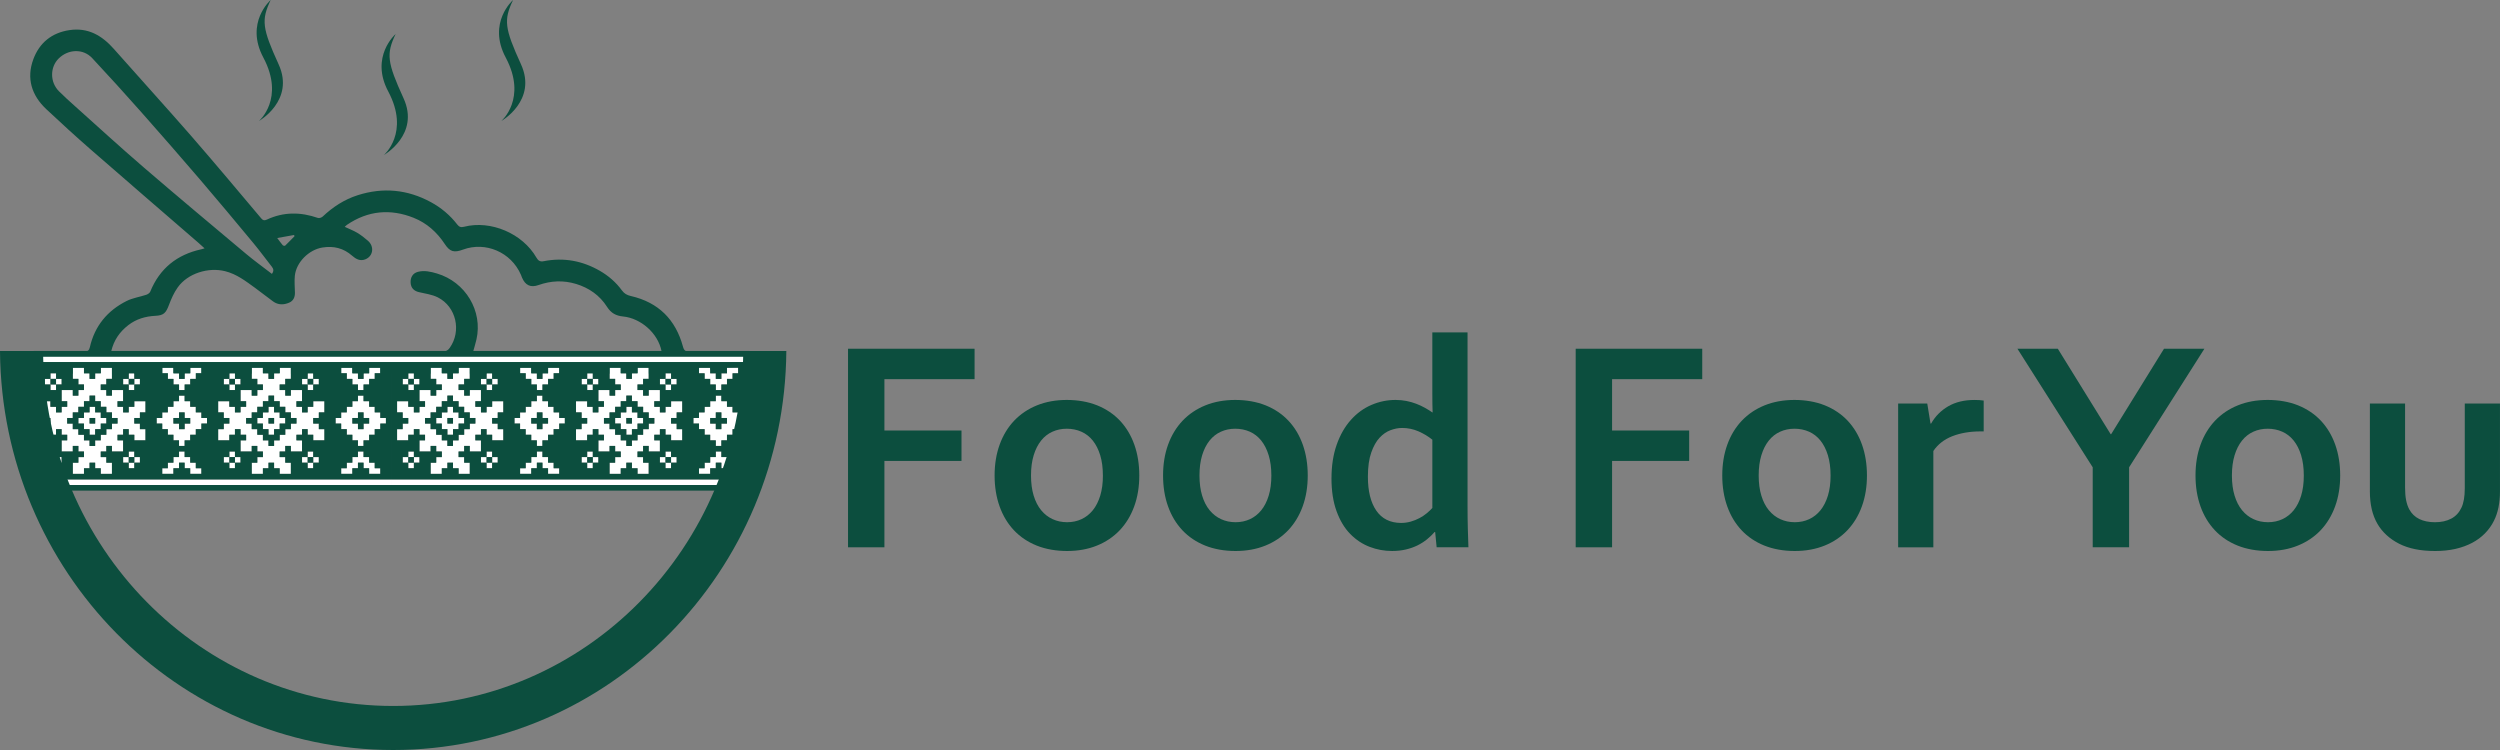 <?xml version="1.0" encoding="UTF-8"?> <svg xmlns="http://www.w3.org/2000/svg" width="200" height="60" viewBox="0 0 200 60" fill="none"><rect x="0" y="0" width="200" height="60" fill="#808080" stroke="none"/><g clip-path="url(#clip0_2105_2)"><path d="M70.753 43.784H67.842V27.899H77.966V30.333H70.753V34.441H76.92V36.874H70.753V43.784Z" fill="#0C4E3E"></path><path d="M91.143 38.038C91.143 38.94 91.008 39.763 90.738 40.507C90.469 41.25 90.082 41.887 89.58 42.418C89.077 42.948 88.47 43.357 87.756 43.647C87.042 43.936 86.246 44.08 85.367 44.08C84.489 44.08 83.655 43.935 82.937 43.647C82.22 43.359 81.612 42.948 81.112 42.418C80.613 41.887 80.231 41.25 79.966 40.507C79.7 39.763 79.568 38.939 79.568 38.038C79.568 37.136 79.703 36.312 79.973 35.568C80.242 34.825 80.629 34.188 81.131 33.657C81.634 33.127 82.241 32.718 82.955 32.428C83.668 32.14 84.465 31.995 85.344 31.995C86.222 31.995 87.056 32.14 87.774 32.428C88.491 32.718 89.099 33.127 89.599 33.657C90.098 34.188 90.48 34.825 90.745 35.568C91.01 36.312 91.143 37.136 91.143 38.038ZM88.231 38.038C88.231 37.428 88.16 36.89 88.018 36.423C87.876 35.955 87.677 35.565 87.424 35.247C87.169 34.931 86.865 34.693 86.508 34.535C86.151 34.377 85.764 34.298 85.344 34.298C84.923 34.298 84.549 34.377 84.198 34.535C83.844 34.693 83.541 34.931 83.289 35.247C83.034 35.565 82.837 35.955 82.694 36.423C82.552 36.89 82.481 37.428 82.481 38.038C82.481 38.647 82.552 39.185 82.694 39.652C82.837 40.12 83.037 40.509 83.295 40.821C83.552 41.134 83.858 41.371 84.211 41.533C84.562 41.695 84.95 41.777 85.369 41.777C85.788 41.777 86.172 41.695 86.521 41.533C86.871 41.371 87.171 41.133 87.425 40.821C87.678 40.508 87.877 40.118 88.019 39.652C88.162 39.185 88.233 38.647 88.233 38.038H88.231Z" fill="#0C4E3E"></path><path d="M104.619 38.038C104.619 38.94 104.485 39.763 104.215 40.507C103.946 41.25 103.559 41.887 103.057 42.418C102.554 42.948 101.946 43.357 101.232 43.647C100.518 43.936 99.723 44.08 98.844 44.08C97.965 44.08 97.131 43.935 96.413 43.647C95.697 43.359 95.088 42.948 94.589 42.418C94.09 41.887 93.708 41.25 93.443 40.507C93.177 39.763 93.045 38.939 93.045 38.038C93.045 37.136 93.179 36.312 93.449 35.568C93.718 34.825 94.105 34.188 94.607 33.657C95.111 33.127 95.718 32.718 96.432 32.428C97.144 32.14 97.942 31.995 98.82 31.995C99.699 31.995 100.533 32.14 101.251 32.428C101.967 32.718 102.576 33.127 103.075 33.657C103.575 34.188 103.957 34.825 104.221 35.568C104.486 36.312 104.619 37.136 104.619 38.038ZM101.708 38.038C101.708 37.428 101.637 36.89 101.494 36.423C101.352 35.955 101.153 35.565 100.9 35.247C100.646 34.931 100.342 34.693 99.985 34.535C99.628 34.377 99.24 34.298 98.82 34.298C98.4 34.298 98.026 34.377 97.674 34.535C97.321 34.693 97.018 34.931 96.765 35.247C96.511 35.565 96.313 35.955 96.171 36.423C96.029 36.89 95.958 37.428 95.958 38.038C95.958 38.647 96.029 39.185 96.171 39.652C96.313 40.12 96.513 40.509 96.772 40.821C97.029 41.134 97.334 41.371 97.687 41.533C98.039 41.695 98.426 41.777 98.845 41.777C99.264 41.777 99.649 41.695 99.998 41.533C100.347 41.371 100.647 41.133 100.902 40.821C101.155 40.508 101.354 40.118 101.496 39.652C101.638 39.185 101.709 38.647 101.709 38.038H101.708Z" fill="#0C4E3E"></path><path d="M106.52 38.263C106.52 37.257 106.659 36.361 106.936 35.574C107.213 34.787 107.593 34.126 108.071 33.592C108.55 33.057 109.098 32.658 109.716 32.393C110.334 32.128 110.976 31.995 111.641 31.995C111.95 31.995 112.243 32.023 112.519 32.078C112.796 32.133 113.058 32.208 113.303 32.303C113.548 32.398 113.779 32.505 113.992 32.624C114.206 32.743 114.405 32.865 114.586 32.993H114.61C114.602 32.835 114.596 32.611 114.592 32.322C114.588 32.033 114.586 31.719 114.586 31.378V26.594H117.403V40.364C117.403 41.124 117.411 41.777 117.427 42.323C117.442 42.869 117.458 43.356 117.474 43.782H114.932L114.813 42.56H114.766C114.6 42.757 114.399 42.952 114.165 43.142C113.932 43.331 113.673 43.496 113.393 43.634C113.112 43.772 112.803 43.881 112.465 43.96C112.128 44.039 111.762 44.079 111.367 44.079C110.741 44.079 110.14 43.968 109.566 43.746C108.992 43.525 108.476 43.182 108.021 42.719C107.565 42.256 107.201 41.65 106.927 40.903C106.653 40.155 106.518 39.275 106.518 38.261L106.52 38.263ZM112.069 41.836C112.346 41.836 112.609 41.8 112.859 41.729C113.108 41.658 113.344 41.563 113.567 41.444C113.788 41.325 113.984 41.195 114.154 41.051C114.324 40.909 114.469 40.771 114.588 40.636V35.175C114.254 34.907 113.883 34.683 113.471 34.504C113.058 34.326 112.622 34.237 112.164 34.237C111.87 34.237 111.563 34.296 111.243 34.414C110.922 34.533 110.629 34.734 110.364 35.02C110.098 35.305 109.877 35.7 109.699 36.207C109.521 36.714 109.432 37.358 109.432 38.142C109.432 39.297 109.656 40.2 110.103 40.849C110.551 41.498 111.206 41.827 112.07 41.835L112.069 41.836Z" fill="#0C4E3E"></path><path d="M128.966 43.784H126.055V27.899H136.179V30.333H128.966V34.441H135.133V36.874H128.966V43.784Z" fill="#0C4E3E"></path><path d="M149.356 38.038C149.356 38.94 149.221 39.763 148.951 40.507C148.682 41.25 148.295 41.887 147.793 42.418C147.29 42.948 146.683 43.357 145.969 43.647C145.255 43.936 144.459 44.08 143.58 44.08C142.702 44.08 141.868 43.935 141.15 43.647C140.433 43.359 139.824 42.948 139.325 42.418C138.826 41.887 138.444 41.25 138.179 40.507C137.913 39.763 137.781 38.939 137.781 38.038C137.781 37.136 137.916 36.312 138.186 35.568C138.454 34.825 138.842 34.188 139.344 33.657C139.847 33.127 140.454 32.718 141.168 32.428C141.881 32.14 142.678 31.995 143.557 31.995C144.435 31.995 145.269 32.14 145.987 32.428C146.704 32.718 147.312 33.127 147.812 33.657C148.311 34.188 148.693 34.825 148.958 35.568C149.223 36.312 149.356 37.136 149.356 38.038ZM146.446 38.038C146.446 37.428 146.374 36.89 146.232 36.423C146.09 35.955 145.891 35.565 145.638 35.247C145.384 34.931 145.079 34.693 144.722 34.535C144.365 34.377 143.978 34.298 143.558 34.298C143.138 34.298 142.764 34.377 142.412 34.535C142.059 34.693 141.756 34.931 141.503 35.247C141.249 35.565 141.051 35.955 140.909 36.423C140.766 36.89 140.695 37.428 140.695 38.038C140.695 38.647 140.766 39.185 140.909 39.652C141.051 40.12 141.251 40.509 141.509 40.821C141.766 41.134 142.072 41.371 142.425 41.533C142.777 41.695 143.164 41.777 143.583 41.777C144.002 41.777 144.386 41.695 144.736 41.533C145.085 41.371 145.385 41.133 145.639 40.821C145.892 40.508 146.091 40.118 146.233 39.652C146.376 39.185 146.447 38.647 146.447 38.038H146.446Z" fill="#0C4E3E"></path><path d="M158.695 34.512H158.458C157.594 34.512 156.836 34.641 156.183 34.897C155.53 35.155 155.025 35.549 154.668 36.079V43.784H151.852V32.281H154.181L154.441 33.884H154.489C154.822 33.298 155.279 32.838 155.862 32.501C156.444 32.164 157.143 31.997 157.959 31.997C158.243 31.997 158.49 32.012 158.695 32.044V34.513V34.512Z" fill="#0C4E3E"></path><path d="M168.891 34.737L173.121 27.898H176.353L170.328 37.383V43.782H167.417V37.383L161.393 27.898H164.624L168.854 34.737H168.89H168.891Z" fill="#0C4E3E"></path><path d="M187.215 38.038C187.215 38.94 187.081 39.763 186.811 40.507C186.542 41.25 186.154 41.887 185.653 42.418C185.149 42.948 184.542 43.357 183.828 43.647C183.114 43.936 182.318 44.08 181.44 44.08C180.561 44.08 179.727 43.935 179.009 43.647C178.292 43.359 177.684 42.948 177.185 42.418C176.685 41.887 176.303 41.25 176.038 40.507C175.772 39.763 175.641 38.939 175.641 38.038C175.641 37.136 175.775 36.312 176.045 35.568C176.314 34.825 176.701 34.188 177.203 33.657C177.706 33.127 178.314 32.718 179.028 32.428C179.74 32.14 180.537 31.995 181.416 31.995C182.295 31.995 183.128 32.14 183.846 32.428C184.563 32.718 185.172 33.127 185.671 33.657C186.17 34.188 186.552 34.825 186.817 35.568C187.082 36.312 187.215 37.136 187.215 38.038ZM184.304 38.038C184.304 37.428 184.232 36.89 184.09 36.423C183.948 35.955 183.749 35.565 183.496 35.247C183.242 34.931 182.937 34.693 182.58 34.535C182.223 34.377 181.836 34.298 181.416 34.298C180.996 34.298 180.622 34.377 180.27 34.535C179.917 34.693 179.614 34.931 179.361 35.247C179.107 35.565 178.909 35.955 178.767 36.423C178.624 36.89 178.553 37.428 178.553 38.038C178.553 38.647 178.624 39.185 178.767 39.652C178.909 40.12 179.109 40.509 179.367 40.821C179.624 41.134 179.93 41.371 180.283 41.533C180.635 41.695 181.022 41.777 181.441 41.777C181.86 41.777 182.245 41.695 182.594 41.533C182.943 41.371 183.243 41.133 183.497 40.821C183.75 40.508 183.949 40.118 184.091 39.652C184.234 39.185 184.305 38.647 184.305 38.038H184.304Z" fill="#0C4E3E"></path><path d="M194.795 44.08C193.638 44.08 192.679 43.884 191.919 43.493C191.159 43.102 190.584 42.573 190.196 41.908C189.99 41.552 189.838 41.161 189.739 40.733C189.64 40.305 189.59 39.83 189.59 39.309V32.281H192.406V39.011C192.406 39.4 192.434 39.734 192.489 40.014C192.545 40.295 192.628 40.538 192.738 40.745C192.928 41.094 193.198 41.353 193.546 41.523C193.895 41.692 194.31 41.778 194.793 41.778C195.301 41.778 195.734 41.683 196.095 41.492C196.456 41.303 196.726 41.013 196.909 40.626C197.091 40.254 197.182 39.735 197.182 39.071V32.281H199.998V39.309C199.998 40.243 199.836 41.03 199.511 41.671C199.329 42.036 199.093 42.366 198.803 42.662C198.514 42.96 198.174 43.213 197.781 43.422C197.389 43.631 196.945 43.794 196.451 43.909C195.955 44.023 195.403 44.081 194.793 44.081L194.795 44.08Z" fill="#0C4E3E"></path><path d="M60.307 28.85C60.241 28.46 59.991 28.221 59.589 28.163C59.45 28.143 59.311 28.123 59.171 28.123C57.829 28.119 56.488 28.11 55.145 28.123C54.846 28.126 54.721 28.044 54.639 27.738C54.053 25.567 52.678 24.188 50.465 23.681C50.17 23.614 49.941 23.493 49.754 23.234C49.285 22.589 48.69 22.072 47.999 21.672C46.596 20.861 45.098 20.582 43.504 20.895C43.209 20.953 43.06 20.863 42.912 20.607C41.806 18.68 39.263 17.594 37.13 18.14C36.874 18.206 36.733 18.157 36.581 17.961C36.005 17.216 35.301 16.622 34.472 16.172C32.597 15.154 30.644 14.969 28.615 15.617C27.547 15.958 26.63 16.556 25.816 17.324C25.727 17.407 25.538 17.472 25.434 17.435C24.047 16.952 22.682 16.941 21.337 17.573C21.15 17.661 21.032 17.63 20.894 17.465C19.047 15.277 17.212 13.077 15.331 10.917C13.28 8.563 11.176 6.253 9.108 3.914C8.157 2.839 7.041 2.185 5.55 2.41C4.14 2.622 3.157 3.425 2.671 4.729C2.098 6.266 2.527 7.628 3.705 8.735C4.878 9.838 6.069 10.924 7.282 11.982C10.139 14.476 13.016 16.949 15.884 19.433C16.034 19.563 16.179 19.699 16.365 19.867C16.236 19.904 16.169 19.928 16.099 19.944C14.156 20.371 12.778 21.474 12.02 23.331C11.976 23.442 11.823 23.542 11.699 23.583C11.179 23.756 10.615 23.835 10.131 24.078C8.591 24.85 7.576 26.077 7.188 27.777C7.128 28.042 7.012 28.121 6.747 28.118C5.384 28.106 4.02 28.106 2.657 28.118C2.425 28.121 2.17 28.152 1.966 28.251C1.397 28.527 1.359 29.259 1.858 29.66C2.497 29.696 3.135 29.757 3.771 29.82C4.327 29.701 4.874 29.528 5.451 29.549C5.664 29.557 5.768 29.729 5.763 29.895H52.785C53.511 29.812 54.238 29.751 54.966 29.7C55.002 29.691 55.04 29.688 55.08 29.692C55.421 29.668 55.763 29.646 56.104 29.624C57.484 29.534 58.881 29.309 60.266 29.322C60.324 29.18 60.338 29.018 60.309 28.845L60.307 28.85ZM23.522 18.801C23.537 18.831 23.55 18.863 23.564 18.893C23.315 19.147 23.072 19.405 22.814 19.65C22.783 19.679 22.658 19.66 22.624 19.622C22.487 19.466 22.368 19.293 22.178 19.042C22.687 18.951 23.105 18.876 23.521 18.801H23.522ZM11.463 13.361C9.596 11.755 7.78 10.088 5.945 8.446C5.526 8.071 5.108 7.694 4.713 7.297C3.987 6.568 3.99 5.369 4.702 4.672C5.474 3.918 6.657 3.88 7.377 4.65C8.705 6.07 10.01 7.513 11.3 8.968C12.89 10.764 14.467 12.572 16.026 14.392C17.453 16.057 18.856 17.743 20.256 19.43C20.774 20.053 21.252 20.708 21.753 21.345C21.89 21.52 21.916 21.687 21.753 21.911C21.044 21.364 20.343 20.86 19.683 20.307C16.935 18.002 14.184 15.702 11.464 13.363L11.463 13.361ZM37.862 28.097C37.951 27.768 38.046 27.463 38.117 27.153C38.632 24.892 37.25 22.556 34.952 21.878C34.455 21.732 33.947 21.611 33.426 21.749C33.031 21.855 32.827 22.182 32.849 22.613C32.871 23.027 33.106 23.275 33.514 23.371C34.024 23.492 34.568 23.559 35.027 23.791C36.502 24.537 36.933 26.486 35.977 27.832C35.832 28.038 35.664 28.121 35.409 28.121C29.814 28.114 24.219 28.115 18.624 28.117C15.551 28.117 12.477 28.119 9.404 28.121C9.246 28.121 9.089 28.121 8.893 28.121C9.104 27.207 9.582 26.539 10.266 26.01C10.902 25.519 11.634 25.305 12.433 25.265C13.103 25.23 13.272 25.04 13.516 24.397C13.701 23.909 13.916 23.413 14.218 22.992C15.021 21.864 16.671 21.358 18.013 21.697C18.939 21.93 19.657 22.489 20.399 23.026C20.889 23.38 21.359 23.762 21.851 24.117C22.256 24.41 22.704 24.401 23.143 24.208C23.472 24.062 23.601 23.772 23.595 23.416C23.585 22.964 23.541 22.509 23.587 22.064C23.696 20.978 24.716 19.976 25.787 19.803C26.689 19.657 27.476 19.847 28.166 20.454C28.468 20.72 28.806 20.915 29.23 20.745C29.855 20.496 29.965 19.721 29.434 19.26C29.166 19.027 28.883 18.805 28.578 18.623C28.275 18.442 27.938 18.315 27.58 18.148C27.644 18.089 27.696 18.029 27.759 17.985C29.437 16.844 31.235 16.683 33.096 17.426C34.14 17.843 34.961 18.577 35.585 19.526C36 20.157 36.335 20.228 37.05 19.965C38.825 19.312 40.885 20.151 41.679 21.994C41.71 22.064 41.731 22.136 41.76 22.206C42.026 22.828 42.45 23.03 43.09 22.802C44.082 22.451 45.085 22.411 46.086 22.715C47.123 23.03 47.979 23.629 48.563 24.547C48.877 25.042 49.271 25.262 49.848 25.319C51.247 25.456 52.641 26.639 52.924 28.097H37.859H37.862Z" fill="#0C4E3E"></path><path d="M9.851 30.311V30.758H10.299V30.311H9.851ZM10.297 29.863V30.311H10.745V29.863H10.297ZM16.112 37.908V37.46H15.664V37.013H15.217V36.565H14.77V36.118H14.322V36.565H13.874V37.013H13.427V37.46H12.979V37.908H13.874V37.46H14.322V37.013H14.77V37.46H15.217V37.908H16.112ZM11.193 30.757V30.309H10.745V30.757H11.193ZM10.745 36.12H10.297V36.568H10.745V36.12ZM10.297 31.204H10.745V30.757H10.297V31.204ZM17.901 33.886V34.333H17.454V35.227H18.349V34.779H18.797V34.332H19.245V34.779H19.693V35.227H19.245V36.12H20.139V35.673H20.586V36.12H21.034V36.568H20.586V37.015H20.139V37.909H21.034V37.461H21.482V37.014H21.929V37.461H22.377V37.909H23.272V37.015H22.824V36.568H22.376V36.12H22.824V35.673H23.272V36.12H24.166V35.227H23.718V34.779H24.166V34.332H24.614V34.779H25.062V35.227H25.957V34.333H25.509V33.886H25.061V33.438H25.509V32.99H25.957V32.097H25.062V32.544H24.614V32.992H24.166V32.544H23.718V32.097H24.166V31.203H23.272V31.651H22.824V31.203H22.376V30.756H22.824V30.308H23.272V29.415H22.377V29.862H21.929V30.309H21.482V29.862H21.034V29.415H20.139V30.308H20.586V30.756H21.034V31.203H20.586V31.651H20.139V31.203H19.245V32.097H19.693V32.544H19.245V32.992H18.797V32.544H18.349V32.097H17.454V32.99H17.901V33.438H18.349V33.886H17.901ZM19.691 33.438H20.139V32.99H20.587V32.543H21.035V32.096H21.483V31.648H21.931V32.096H22.379V32.543H22.826V32.99H23.274V33.438H23.722V33.886H23.274V34.333H22.826V34.78H22.379V35.228H21.931V35.675H21.483V35.228H21.035V34.78H20.587V34.333H20.139V33.886H19.691V33.438ZM11.193 33.438V32.99H11.641V32.097H10.746V32.544H10.299V32.992H9.851V32.544H9.403V32.097H9.851V31.203H8.956V31.651H8.508V31.203H8.06V30.756H8.508V30.308H8.956V29.415H8.062V29.862H7.614V30.309H7.166V29.862H6.718V29.415H5.823V30.308H6.27V30.756H6.718V31.203H6.27V31.651H5.823V31.203H4.929V32.097H5.377V32.544H4.929V32.992H4.481V32.544H4.033V32.097H3.139V32.99H3.585V33.438H4.033V33.886H3.585V34.333H3.139V35.227H4.033V34.779H4.481V34.332H4.929V34.779H5.377V35.227H4.929V36.12H5.823V35.673H6.27V36.12H6.718V36.568H6.27V37.015H5.823V37.909H6.718V37.461H7.166V37.014H7.614V37.461H8.062V37.909H8.956V37.015H8.508V36.568H8.06V36.12H8.508V35.673H8.956V36.12H9.851V35.227H9.403V34.779H9.851V34.332H10.299V34.779H10.746V35.227H11.641V34.333H11.193V33.886H10.745V33.438H11.193ZM9.403 33.886H8.955V34.333H8.507V34.78H8.059V35.228H7.611V35.675H7.163V35.228H6.715V34.78H6.267V34.333H5.819V33.886H5.372V33.438H5.819V32.99H6.267V32.543H6.715V32.096H7.163V31.648H7.611V32.096H8.059V32.543H8.507V32.99H8.955V33.438H9.403V33.886ZM8.062 32.992H7.614V32.544H7.166V32.992H6.719V33.439H6.271V33.887H6.719V34.334H7.166V34.782H7.614V34.334H8.062V33.887H8.509V33.439H8.062V32.992ZM7.614 33.886H7.166V33.438H7.614V33.886ZM21.032 34.333H21.479V34.78H21.927V34.333H22.375V33.886H22.823V33.438H22.375V32.99H21.927V32.543H21.479V32.99H21.032V33.438H20.584V33.886H21.032V34.333ZM21.48 33.438H21.928V33.886H21.48V33.438ZM16.112 33.886H16.56V33.438H16.112V32.99H15.664V32.543H15.217V32.096H14.77V31.648H14.322V32.096H13.874V32.543H13.427V32.99H12.979V33.438H12.531V33.886H12.979V34.333H13.427V34.78H13.874V35.228H14.322V35.675H14.77V35.228H15.217V34.78H15.664V34.333H16.112V33.886ZM15.217 33.886H14.77V34.333H14.322V33.886H13.874V33.438H14.322V32.99H14.77V33.438H15.217V33.886ZM2.693 38.801H31.32V38.354H2.693V38.801ZM4.484 36.12H4.036V36.568H4.484V36.12ZM4.93 37.014V36.566H4.482V37.014H4.93ZM10.745 37.46V37.013H10.297V37.46H10.745ZM19.243 30.757V30.309H18.795V30.757H19.243ZM4.484 37.46V37.013H4.036V37.46H4.484ZM3.588 36.566V37.014H4.036V36.566H3.588ZM17.008 28.522H2.695V28.97H17.008V28.522ZM4.036 31.204H4.484V30.757H4.036V31.204ZM3.588 30.311V30.758H4.036V30.311H3.588ZM11.193 37.014V36.566H10.745V37.014H11.193ZM12.982 29.417V29.865H13.43V30.312H13.876V30.76H14.324V31.207H14.772V30.76H15.22V30.312H15.667V29.865H16.115V29.417H15.22V29.865H14.772V30.312H14.324V29.865H13.876V29.417H12.982ZM4.036 29.863V30.311H4.484V29.863H4.036ZM4.93 30.757V30.309H4.482V30.757H4.93ZM9.851 36.566V37.014H10.299V36.566H9.851ZM19.243 37.014V36.566H18.795V37.014H19.243ZM25.058 37.46V37.013H24.61V37.46H25.058ZM17.901 36.566V37.014H18.349V36.566H17.901ZM18.797 37.46V37.013H18.349V37.46H18.797ZM18.797 36.12H18.349V36.568H18.797V36.12ZM27.295 29.417V29.865H27.743V30.312H28.189V30.76H28.637V31.207H29.084V30.76H29.532V30.312H29.979V29.865H30.426V29.417H29.532V29.865H29.084V30.312H28.637V29.865H28.189V29.417H27.295ZM17.008 28.97H31.321V28.522H17.008V28.97ZM30.425 37.908V37.46H29.977V37.013H29.531V36.565H29.083V36.118H28.636V36.565H28.188V37.013H27.742V37.46H27.294V37.908H28.188V37.46H28.636V37.013H29.083V37.46H29.531V37.908H30.425ZM27.295 33.438H26.847V33.886H27.295V34.333H27.743V34.78H28.189V35.228H28.637V35.675H29.084V35.228H29.532V34.78H29.979V34.333H30.426V33.886H30.874V33.438H30.426V32.99H29.979V32.543H29.532V32.096H29.084V31.648H28.637V32.096H28.189V32.543H27.743V32.99H27.295V33.438ZM28.189 33.438H28.637V32.99H29.084V33.438H29.532V33.886H29.084V34.333H28.637V33.886H28.189V33.438ZM18.349 29.863V30.311H18.797V29.863H18.349ZM18.349 31.204H18.797V30.757H18.349V31.204ZM25.506 30.757V30.309H25.058V30.757H25.506ZM24.612 31.204H25.059V30.757H24.612V31.204ZM17.901 30.311V30.758H18.349V30.311H17.901ZM25.058 36.12H24.61V36.568H25.058V36.12ZM24.164 36.566V37.014H24.612V36.566H24.164ZM25.506 37.014V36.566H25.058V37.014H25.506ZM24.612 29.863V30.311H25.059V29.863H24.612ZM24.164 30.311V30.758H24.612V30.311H24.164ZM59.053 37.908V37.46H58.605V37.013H58.158V36.565H57.71V36.118H57.264V36.565H56.816V37.013H56.369V37.46H55.921V37.908H56.816V37.46H57.264V37.013H57.71V37.46H58.158V37.908H59.053ZM47.423 37.46V37.013H46.975V37.46H47.423ZM53.686 37.46V37.013H53.238V37.46H53.686ZM46.529 36.566V37.014H46.976V36.566H46.529ZM47.871 37.014V36.566H47.423V37.014H47.871ZM52.791 36.566V37.014H53.239V36.566H52.791ZM54.132 37.014V36.566H53.684V37.014H54.132ZM47.423 36.12H46.975V36.568H47.423V36.12ZM53.686 36.12H53.238V36.568H53.686V36.12ZM46.529 33.886V34.333H46.082V35.227H46.976V34.779H47.424V34.332H47.872V34.779H48.32V35.227H47.872V36.12H48.767V35.673H49.213V36.12H49.661V36.568H49.213V37.015H48.767V37.909H49.661V37.461H50.109V37.014H50.557V37.461H51.005V37.909H51.899V37.015H51.451V36.568H51.004V36.12H51.451V35.673H51.899V36.12H52.794V35.227H52.346V34.779H52.794V34.332H53.242V34.779H53.69V35.227H54.584V34.333H54.136V33.886H53.688V33.438H54.136V32.99H54.584V32.097H53.69V32.544H53.242V32.992H52.794V32.544H52.346V32.097H52.794V31.203H51.899V31.651H51.451V31.203H51.004V30.756H51.451V30.308H51.899V29.415H51.005V29.862H50.557V30.309H50.109V29.862H49.661V29.415H48.767V30.308H49.213V30.756H49.661V31.203H49.213V31.651H48.767V31.203H47.872V32.097H48.32V32.544H47.872V32.992H47.424V32.544H46.976V32.097H46.082V32.99H46.529V33.438H46.976V33.886H46.529ZM48.317 33.438H48.765V32.99H49.213V32.543H49.661V32.096H50.109V31.648H50.557V32.096H51.005V32.543H51.453V32.99H51.901V33.438H52.349V33.886H51.901V34.333H51.453V34.78H51.005V35.228H50.557V35.675H50.109V35.228H49.661V34.78H49.213V34.333H48.765V33.886H48.317V33.438ZM49.66 34.333H50.106V34.78H50.554V34.333H51.002V33.886H51.45V33.438H51.002V32.99H50.554V32.543H50.106V32.99H49.66V33.438H49.212V33.886H49.66V34.333ZM50.106 33.438H50.554V33.886H50.106V33.438ZM55.921 33.438H55.473V33.886H55.921V34.333H56.369V34.78H56.816V35.228H57.264V35.675H57.71V35.228H58.158V34.78H58.605V34.333H59.053V33.886H59.501V33.438H59.053V32.99H58.605V32.543H58.158V32.096H57.71V31.648H57.264V32.096H56.816V32.543H56.369V32.99H55.921V33.438ZM56.816 33.438H57.264V32.99H57.71V33.438H58.158V33.886H57.71V34.333H57.264V33.886H56.816V33.438ZM46.976 31.204H47.424V30.757H46.976V31.204ZM53.238 31.204H53.686V30.757H53.238V31.204ZM46.529 30.311V30.758H46.976V30.311H46.529ZM47.871 30.757V30.309H47.423V30.757H47.871ZM52.791 30.311V30.758H53.239V30.311H52.791ZM54.132 30.757V30.309H53.684V30.757H54.132ZM46.976 29.863V30.311H47.424V29.863H46.976ZM53.238 29.863V30.311H53.686V29.863H53.238ZM55.921 29.417V29.865H56.369V30.312H56.816V30.76H57.264V31.207H57.71V30.76H58.158V30.312H58.605V29.865H59.053V29.417H58.158V29.865H57.71V30.312H57.264V29.865H56.816V29.417H55.921ZM31.321 38.801H59.947V38.354H31.321V38.801ZM45.634 28.522V28.97H59.947V28.522H45.634ZM44.739 37.908V37.46H44.292V37.013H43.845V36.565H43.397V36.118H42.949V36.565H42.501V37.013H42.055V37.46H41.607V37.908H42.501V37.46H42.949V37.013H43.397V37.46H43.845V37.908H44.739ZM33.11 37.46V37.013H32.662V37.46H33.11ZM39.373 37.46V37.013H38.925V37.46H39.373ZM32.215 36.566V37.014H32.663V36.566H32.215ZM33.558 37.014V36.566H33.11V37.014H33.558ZM38.477 36.566V37.014H38.925V36.566H38.477ZM39.819 37.014V36.566H39.371V37.014H39.819ZM33.11 36.12H32.662V36.568H33.11V36.12ZM39.373 36.12H38.925V36.568H39.373V36.12ZM44.739 33.886H45.187V33.438H44.739V32.99H44.292V32.543H43.845V32.096H43.397V31.648H42.949V32.096H42.501V32.543H42.055V32.99H41.607V33.438H41.159V33.886H41.607V34.333H42.055V34.78H42.501V35.228H42.949V35.675H43.397V35.228H43.845V34.78H44.292V34.333H44.739V33.886ZM43.845 33.886H43.397V34.333H42.949V33.886H42.501V33.438H42.949V32.99H43.397V33.438H43.845V33.886ZM36.688 32.992H36.24V32.544H35.792V32.992H35.345V33.439H34.898V33.887H35.345V34.334H35.792V34.782H36.24V34.334H36.688V33.887H37.136V33.439H36.688V32.992ZM36.241 33.886H35.793V33.438H36.241V33.886ZM39.819 33.438V32.99H40.267V32.097H39.373V32.544H38.925V32.992H38.477V32.544H38.029V32.097H38.477V31.203H37.582V31.651H37.134V31.203H36.687V30.756H37.134V30.308H37.582V29.415H36.688V29.862H36.24V30.309H35.792V29.862H35.344V29.415H34.45V30.308H34.896V30.756H35.344V31.203H34.896V31.651H34.45V31.203H33.555V32.097H34.003V32.544H33.555V32.992H33.107V32.544H32.659V32.097H31.765V32.99H32.211V33.438H32.659V33.886H32.211V34.333H31.765V35.227H32.659V34.779H33.107V34.332H33.555V34.779H34.003V35.227H33.555V36.12H34.45V35.673H34.896V36.12H35.344V36.568H34.896V37.015H34.45V37.909H35.344V37.461H35.792V37.014H36.24V37.461H36.688V37.909H37.582V37.015H37.134V36.568H36.687V36.12H37.134V35.673H37.582V36.12H38.477V35.227H38.029V34.779H38.477V34.332H38.925V34.779H39.373V35.227H40.267V34.333H39.819V33.886H39.371V33.438H39.819ZM38.03 33.886H37.582V34.333H37.134V34.78H36.687V35.228H36.239V35.675H35.791V35.228H35.343V34.78H34.895V34.333H34.447V33.886H33.999V33.438H34.447V32.99H34.895V32.543H35.343V32.096H35.791V31.648H36.239V32.096H36.687V32.543H37.134V32.99H37.582V33.438H38.03V33.886ZM32.663 31.204H33.111V30.757H32.663V31.204ZM38.925 31.204H39.373V30.757H38.925V31.204ZM32.215 30.311V30.758H32.663V30.311H32.215ZM33.558 30.757V30.309H33.11V30.757H33.558ZM38.477 30.311V30.758H38.925V30.311H38.477ZM39.819 30.757V30.309H39.371V30.757H39.819ZM32.663 29.863V30.311H33.111V29.863H32.663ZM38.925 29.863V30.311H39.373V29.863H38.925ZM41.608 29.417V29.865H42.056V30.312H42.503V30.76H42.95V31.207H43.398V30.76H43.846V30.312H44.293V29.865H44.741V29.417H43.846V29.865H43.398V30.312H42.95V29.865H42.503V29.417H41.608ZM45.634 28.522H31.321V28.97H45.634V28.522Z" fill="white"></path><path d="M18.349 36.566V37.014H18.797V36.566H18.349ZM24.612 36.566V37.014H25.059V36.566H24.612ZM21.48 33.885H21.928V33.438H21.48V33.885ZM29.084 32.992H28.637V33.439H28.189V33.887H28.637V34.334H29.084V33.887H29.532V33.439H29.084V32.992ZM23.269 32.992H22.821V32.544H22.373V32.097H21.925V31.649H21.478V32.097H21.031V32.544H20.583V32.992H20.137V33.439H19.689V33.887H20.137V34.334H20.583V34.782H21.031V35.229H21.478V35.677H21.925V35.229H22.373V34.782H22.821V34.334H23.269V33.887H23.717V33.439H23.269V32.992ZM22.821 33.885H22.373V34.333H21.925V34.78H21.478V34.333H21.03V33.885H20.582V33.438H21.03V32.99H21.478V32.543H21.925V32.99H22.373V33.438H22.821V33.885ZM18.797 30.757V30.309H18.349V30.757H18.797ZM25.058 30.757V30.309H24.61V30.757H25.058ZM2.695 39.249H31.321V38.801H2.695V39.249ZM31.321 28.076H17.008V28.523H31.321V28.076ZM31.32 28.97H2.693V38.355H31.32V28.97ZM27.295 29.417H28.189V29.865H28.637V30.312H29.084V29.865H29.532V29.417H30.426V29.865H29.979V30.312H29.532V30.759H29.084V31.207H28.637V30.759H28.189V30.312H27.743V29.865H27.295V29.417ZM24.164 30.311H24.612V29.863H25.059V30.311H25.507V30.758H25.059V31.206H24.612V30.758H24.164V30.311ZM17.902 30.311H18.35V29.863H18.798V30.311H19.246V30.758H18.798V31.206H18.35V30.758H17.902V30.311ZM12.982 29.417H13.876V29.865H14.324V30.312H14.772V29.865H15.22V29.417H16.115V29.865H15.667V30.312H15.22V30.759H14.772V31.207H14.324V30.759H13.876V30.312H13.43V29.865H12.982V29.417ZM9.851 30.311H10.299V29.863H10.746V30.311H11.194V30.758H10.746V31.206H10.299V30.758H9.851V30.311ZM3.589 30.311H4.037V29.863H4.485V30.311H4.933V30.758H4.485V31.206H4.037V30.758H3.589V30.311ZM4.93 37.014H4.482V37.461H4.034V37.014H3.587V36.566H4.034V36.119H4.482V36.566H4.93V37.014ZM11.193 37.014H10.745V37.461H10.297V37.014H9.849V36.566H10.297V36.119H10.745V36.566H11.193V37.014ZM11.639 32.992H11.192V33.439H10.744V33.887H11.192V34.334H11.639V35.228H10.745V34.78H10.297V34.333H9.849V34.78H9.401V35.228H9.849V36.121H8.955V35.674H8.507V36.121H8.059V36.569H8.507V37.016H8.955V37.91H8.06V37.463H7.612V37.015H7.164V37.463H6.718V37.91H5.823V37.016H6.271V36.569H6.719V36.121H6.271V35.674H5.823V36.121H4.929V35.228H5.377V34.78H4.929V34.333H4.481V34.78H4.033V35.228H3.139V34.334H3.587V33.887H4.034V33.439H3.587V32.992H3.139V32.098H4.033V32.545H4.481V32.993H4.929V32.545H5.377V32.098H4.929V31.204H5.823V31.652H6.271V31.204H6.719V30.757H6.271V30.309H5.823V29.416H6.718V29.863H7.164V30.311H7.612V29.863H8.06V29.416H8.955V30.309H8.507V30.757H8.059V31.204H8.507V31.652H8.955V31.204H9.849V32.098H9.401V32.545H9.849V32.993H10.297V32.545H10.745V32.098H11.639V32.992ZM16.112 37.907H15.217V37.46H14.77V37.013H14.322V37.46H13.874V37.907H12.979V37.46H13.427V37.013H13.874V36.565H14.322V36.117H14.77V36.565H15.217V37.013H15.664V37.46H16.112V37.907ZM16.56 33.885H16.112V34.333H15.664V34.78H15.217V35.228H14.77V35.675H14.322V35.228H13.874V34.78H13.427V34.333H12.979V33.885H12.531V33.438H12.979V32.99H13.427V32.543H13.874V32.095H14.322V31.648H14.77V32.095H15.217V32.543H15.664V32.99H16.112V33.438H16.56V33.885ZM19.243 37.014H18.795V37.461H18.348V37.014H17.9V36.566H18.348V36.119H18.795V36.566H19.243V37.014ZM25.506 37.014H25.058V37.461H24.61V37.014H24.162V36.566H24.61V36.119H25.058V36.566H25.506V37.014ZM25.953 32.992H25.505V33.439H25.057V33.887H25.505V34.334H25.953V35.228H25.058V34.78H24.61V34.333H24.162V34.78H23.714V35.228H24.162V36.121H23.268V35.674H22.82V36.121H22.372V36.569H22.82V37.016H23.268V37.91H22.373V37.463H21.925V37.015H21.478V37.463H21.031V37.91H20.137V37.016H20.584V36.569H21.032V36.121H20.584V35.674H20.137V36.121H19.242V35.228H19.69V34.78H19.242V34.333H18.794V34.78H18.346V35.228H17.452V34.334H17.9V33.887H18.348V33.439H17.9V32.992H17.452V32.098H18.346V32.545H18.794V32.993H19.242V32.545H19.69V32.098H19.242V31.204H20.137V31.652H20.584V31.204H21.032V30.757H20.584V30.309H20.137V29.416H21.031V29.863H21.478V30.311H21.925V29.863H22.373V29.416H23.268V30.309H22.82V30.757H22.372V31.204H22.82V31.652H23.268V31.204H24.162V32.098H23.714V32.545H24.162V32.993H24.61V32.545H25.058V32.098H25.953V32.992ZM30.425 37.907H29.531V37.46H29.083V37.013H28.636V37.46H28.188V37.907H27.294V37.46H27.742V37.013H28.188V36.565H28.636V36.117H29.083V36.565H29.531V37.013H29.977V37.46H30.425V37.907ZM30.873 33.885H30.425V34.333H29.977V34.78H29.531V35.228H29.083V35.675H28.636V35.228H28.188V34.78H27.742V34.333H27.294V33.885H26.846V33.438H27.294V32.99H27.742V32.543H28.188V32.095H28.636V31.648H29.083V32.095H29.531V32.543H29.977V32.99H30.425V33.438H30.873V33.885ZM4.036 36.566V37.014H4.484V36.566H4.036ZM10.297 36.566V37.014H10.745V36.566H10.297ZM8.956 32.992H8.508V32.544H8.06V32.097H7.612V31.649H7.164V32.097H6.718V32.544H6.27V32.992H5.823V33.439H5.375V33.887H5.823V34.334H6.27V34.782H6.718V35.229H7.164V35.677H7.612V35.229H8.06V34.782H8.508V34.334H8.956V33.887H9.404V33.439H8.956V32.992ZM8.508 33.885H8.06V34.333H7.612V34.78H7.164V34.333H6.717V33.885H6.269V33.438H6.717V32.99H7.164V32.543H7.612V32.99H8.06V33.438H8.508V33.885ZM7.167 33.885H7.615V33.438H7.167V33.885ZM14.771 32.992H14.323V33.439H13.875V33.887H14.323V34.334H14.771V33.887H15.219V33.439H14.771V32.992ZM4.484 30.757V30.309H4.036V30.757H4.484ZM10.745 30.757V30.309H10.297V30.757H10.745ZM17.008 28.076H2.695V28.523H17.008V28.076ZM46.976 36.566V37.014H47.424V36.566H46.976ZM53.238 36.566V37.014H53.686V36.566H53.238ZM50.106 33.885H50.554V33.438H50.106V33.885ZM57.71 32.992H57.264V33.439H56.816V33.887H57.264V34.334H57.71V33.887H58.158V33.439H57.71V32.992ZM51.897 32.992H51.449V32.544H51.001V32.097H50.553V31.649H50.105V32.097H49.658V32.544H49.211V32.992H48.764V33.439H48.316V33.887H48.764V34.334H49.211V34.782H49.658V35.229H50.105V35.677H50.553V35.229H51.001V34.782H51.449V34.334H51.897V33.887H52.345V33.439H51.897V32.992ZM51.449 33.885H51.001V34.333H50.553V34.78H50.105V34.333H49.657V33.885H49.209V33.438H49.657V32.99H50.105V32.543H50.553V32.99H51.001V33.438H51.449V33.885ZM47.423 30.757V30.309H46.975V30.757H47.423ZM53.686 30.757V30.309H53.238V30.757H53.686ZM31.321 38.801V39.249H59.947V38.801H31.321ZM59.947 28.076H45.634V28.523H59.947V28.076ZM59.947 28.97H31.321V38.355H59.947V28.97ZM55.921 29.417H56.816V29.865H57.264V30.312H57.71V29.865H58.158V29.417H59.053V29.865H58.605V30.312H58.158V30.759H57.71V31.207H57.264V30.759H56.816V30.312H56.369V29.865H55.921V29.417ZM52.791 30.311H53.239V29.863H53.687V30.311H54.135V30.758H53.687V31.206H53.239V30.758H52.791V30.311ZM46.529 30.311H46.976V29.863H47.424V30.311H47.872V30.758H47.424V31.206H46.976V30.758H46.529V30.311ZM41.608 29.417H42.503V29.865H42.95V30.312H43.398V29.865H43.846V29.417H44.741V29.865H44.293V30.312H43.846V30.759H43.398V31.207H42.95V30.759H42.503V30.312H42.056V29.865H41.608V29.417ZM38.477 30.311H38.925V29.863H39.373V30.311H39.821V30.758H39.373V31.206H38.925V30.758H38.477V30.311ZM32.215 30.311H32.663V29.863H33.111V30.311H33.559V30.758H33.111V31.206H32.663V30.758H32.215V30.311ZM33.558 37.014H33.11V37.461H32.662V37.014H32.214V36.566H32.662V36.119H33.11V36.566H33.558V37.014ZM39.819 37.014H39.371V37.461H38.923V37.014H38.475V36.566H38.923V36.119H39.371V36.566H39.819V37.014ZM40.267 32.992H39.819V33.439H39.371V33.887H39.819V34.334H40.267V35.228H39.373V34.78H38.925V34.333H38.477V34.78H38.029V35.228H38.477V36.121H37.582V35.674H37.134V36.121H36.687V36.569H37.134V37.016H37.582V37.91H36.688V37.463H36.24V37.015H35.792V37.463H35.345V37.91H34.451V37.016H34.899V36.569H35.347V36.121H34.899V35.674H34.451V36.121H33.556V35.228H34.004V34.78H33.556V34.333H33.108V34.78H32.661V35.228H31.766V34.334H32.214V33.887H32.662V33.439H32.214V32.992H31.766V32.098H32.661V32.545H33.108V32.993H33.556V32.545H34.004V32.098H33.556V31.204H34.451V31.652H34.899V31.204H35.347V30.757H34.899V30.309H34.451V29.416H35.345V29.863H35.792V30.311H36.24V29.863H36.688V29.416H37.582V30.309H37.134V30.757H36.687V31.204H37.134V31.652H37.582V31.204H38.477V32.098H38.029V32.545H38.477V32.993H38.925V32.545H39.373V32.098H40.267V32.992ZM44.739 37.907H43.845V37.46H43.397V37.013H42.949V37.46H42.501V37.907H41.607V37.46H42.055V37.013H42.501V36.565H42.949V36.117H43.397V36.565H43.845V37.013H44.292V37.46H44.739V37.907ZM45.186 33.885H44.738V34.333H44.29V34.78H43.844V35.228H43.396V35.675H42.948V35.228H42.5V34.78H42.053V34.333H41.605V33.885H41.158V33.438H41.605V32.99H42.053V32.543H42.5V32.095H42.948V31.648H43.396V32.095H43.844V32.543H44.29V32.99H44.738V33.438H45.186V33.885ZM47.871 37.014H47.423V37.461H46.975V37.014H46.527V36.566H46.975V36.119H47.423V36.566H47.871V37.014ZM54.132 37.014H53.684V37.461H53.236V37.014H52.788V36.566H53.236V36.119H53.684V36.566H54.132V37.014ZM54.58 32.992H54.132V33.439H53.684V33.887H54.132V34.334H54.58V35.228H53.686V34.78H53.238V34.333H52.79V34.78H52.342V35.228H52.79V36.121H51.895V35.674H51.447V36.121H51V36.569H51.447V37.016H51.895V37.91H51.001V37.463H50.553V37.015H50.105V37.463H49.658V37.91H48.764V37.016H49.212V36.569H49.66V36.121H49.212V35.674H48.764V36.121H47.87V35.228H48.317V34.78H47.87V34.333H47.422V34.78H46.974V35.228H46.079V34.334H46.527V33.887H46.975V33.439H46.527V32.992H46.079V32.098H46.974V32.545H47.422V32.993H47.87V32.545H48.317V32.098H47.87V31.204H48.764V31.652H49.212V31.204H49.66V30.757H49.212V30.309H48.764V29.416H49.658V29.863H50.105V30.311H50.553V29.863H51.001V29.416H51.895V30.309H51.447V30.757H51V31.204H51.447V31.652H51.895V31.204H52.79V32.098H52.342V32.545H52.79V32.993H53.238V32.545H53.686V32.098H54.58V32.992ZM59.053 37.907H58.158V37.46H57.71V37.013H57.264V37.46H56.816V37.907H55.921V37.46H56.369V37.013H56.816V36.565H57.264V36.117H57.71V36.565H58.158V37.013H58.605V37.46H59.053V37.907ZM59.499 33.885H59.051V34.333H58.603V34.78H58.157V35.228H57.709V35.675H57.262V35.228H56.814V34.78H56.368V34.333H55.92V33.885H55.472V33.438H55.92V32.99H56.368V32.543H56.814V32.095H57.262V31.648H57.709V32.095H58.157V32.543H58.603V32.99H59.051V33.438H59.499V33.885ZM32.663 36.566V37.014H33.111V36.566H32.663ZM38.925 36.566V37.014H39.373V36.566H38.925ZM37.582 32.992H37.134V32.544H36.687V32.097H36.239V31.649H35.791V32.097H35.344V32.544H34.896V32.992H34.45V33.439H34.002V33.887H34.45V34.334H34.896V34.782H35.344V35.229H35.791V35.677H36.239V35.229H36.687V34.782H37.134V34.334H37.582V33.887H38.03V33.439H37.582V32.992ZM37.136 33.885H36.688V34.333H36.24V34.78H35.792V34.333H35.344V33.885H34.896V33.438H35.344V32.99H35.792V32.543H36.24V32.99H36.688V33.438H37.136V33.885ZM35.793 33.885H36.241V33.438H35.793V33.885ZM43.397 32.992H42.949V33.439H42.501V33.887H42.949V34.334H43.397V33.887H43.845V33.439H43.397V32.992ZM33.11 30.757V30.309H32.662V30.757H33.11ZM39.373 30.757V30.309H38.925V30.757H39.373ZM45.634 28.076H31.321V28.523H45.634V28.076Z" fill="#0C4E3E"></path><path d="M31.453 56.477C16.09 56.477 3.578 43.762 3.445 28.081H0C0.133 45.704 14.191 60 31.453 60C48.716 60 62.773 45.704 62.907 28.081H59.462C59.328 43.762 46.816 56.477 31.453 56.477Z" fill="#0C4E3E"></path><path d="M21.655 0C21.655 0 19.579 1.807 21.065 4.6C22.816 7.888 20.716 9.681 20.716 9.681C20.716 9.681 23.608 8.034 22.289 5.145C20.97 2.256 20.895 1.596 21.655 0Z" fill="#0C4E3E"></path><path d="M41.046 0C41.046 0 38.97 1.807 40.456 4.6C42.206 7.888 40.107 9.681 40.107 9.681C40.107 9.681 42.998 8.034 41.68 5.145C40.361 2.256 40.285 1.596 41.046 0Z" fill="#0C4E3E"></path><path d="M31.651 2.72C31.651 2.72 29.575 4.528 31.061 7.32C32.812 10.608 30.712 12.402 30.712 12.402C30.712 12.402 33.604 10.754 32.285 7.865C30.966 4.976 30.89 4.317 31.651 2.72Z" fill="#0C4E3E"></path></g><defs><clipPath id="clip0_2105_2"><rect width="200" height="60" fill="white"></rect></clipPath></defs></svg> 